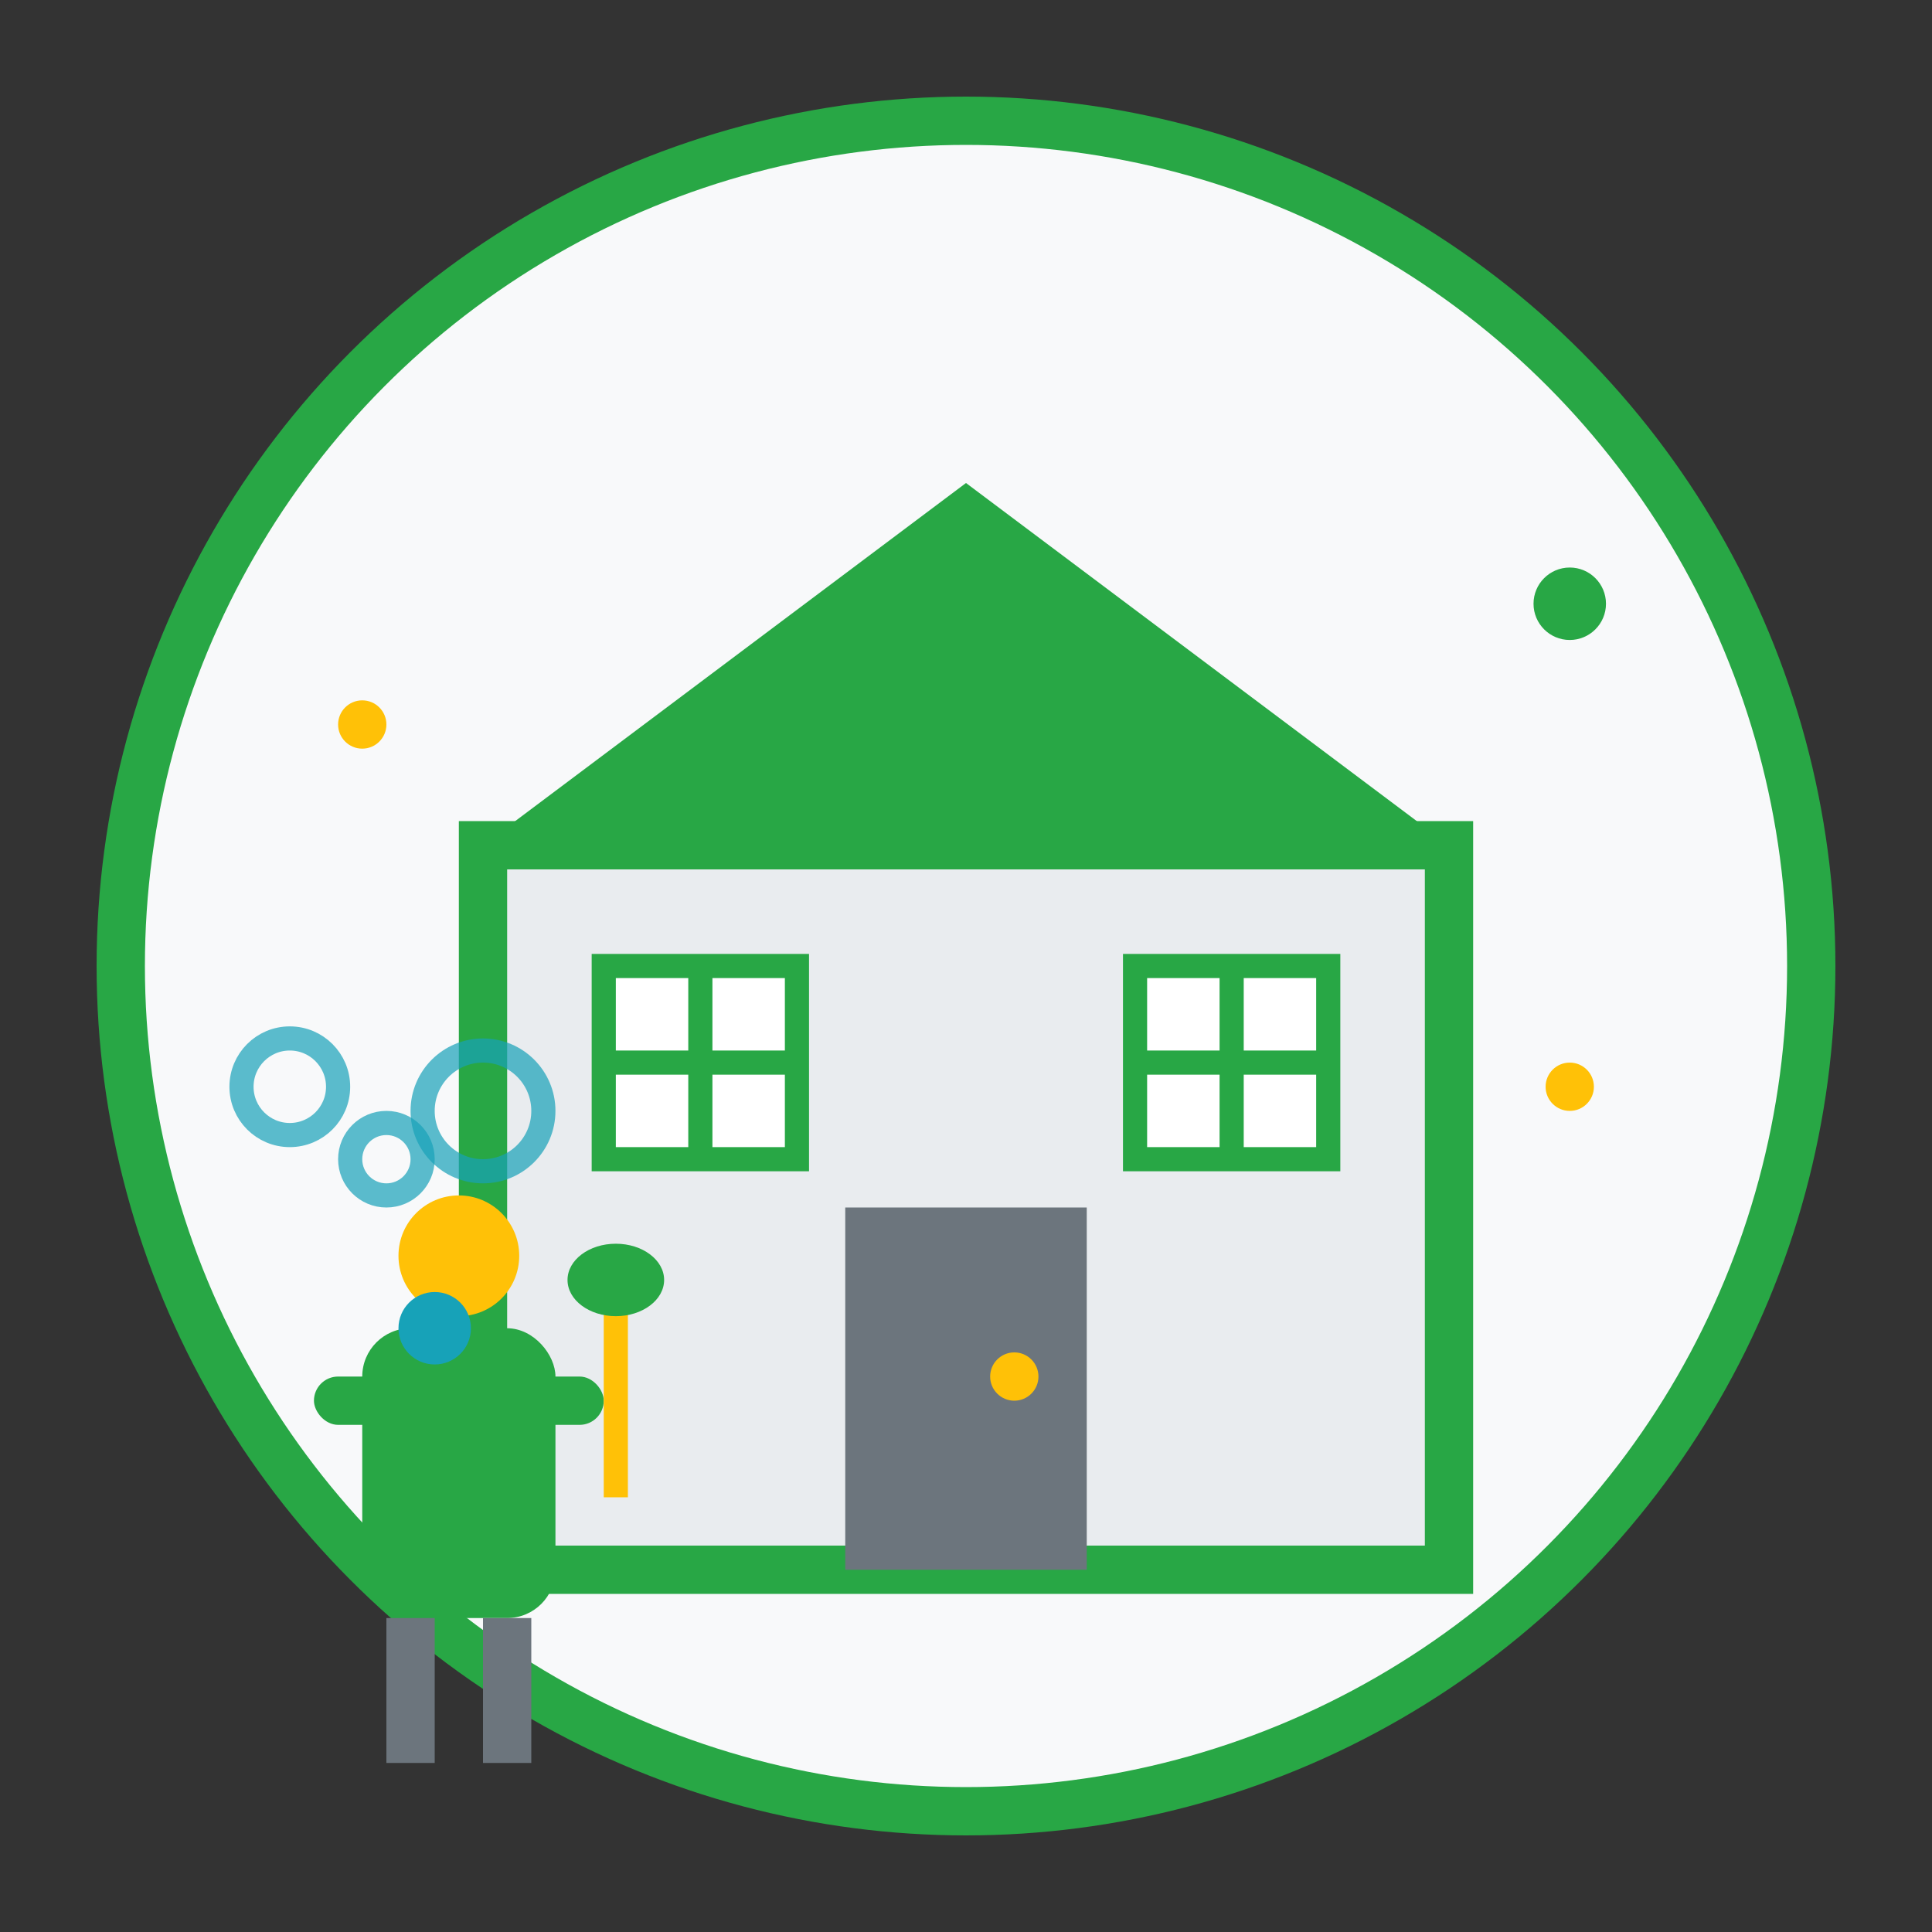<svg width="80" height="80" viewBox="0 0 80 80" fill="none" xmlns="http://www.w3.org/2000/svg">
  <rect x="0" y="0" width="80" height="80" fill="#333333" stroke="none"/>
  <!-- Background circle -->
  <circle cx="40" cy="40" r="35" fill="#f8f9fa" stroke="#28a745" stroke-width="2"/>
  
  <!-- House structure -->
  <rect x="20" y="35" width="40" height="30" fill="#e9ecef" stroke="#28a745" stroke-width="2"/>
  <polygon points="20,35 40,20 60,35" fill="#28a745"/>
  
  <!-- Door -->
  <rect x="35" y="50" width="10" height="15" fill="#6c757d"/>
  <circle cx="42" cy="57" r="1" fill="#ffc107"/>
  
  <!-- Windows -->
  <rect x="25" y="40" width="8" height="8" fill="white" stroke="#28a745" stroke-width="1"/>
  <rect x="47" y="40" width="8" height="8" fill="white" stroke="#28a745" stroke-width="1"/>
  <line x1="29" y1="40" x2="29" y2="48" stroke="#28a745"/>
  <line x1="25" y1="44" x2="33" y2="44" stroke="#28a745"/>
  <line x1="51" y1="40" x2="51" y2="48" stroke="#28a745"/>
  <line x1="47" y1="44" x2="55" y2="44" stroke="#28a745"/>
  
  <!-- Cleaning person -->
  <g transform="translate(15, 50)">
    <!-- Body -->
    <rect x="0" y="5" width="8" height="12" fill="#28a745" rx="2"/>
    <!-- Head -->
    <circle cx="4" cy="2" r="2.5" fill="#ffc107"/>
    <!-- Arms -->
    <rect x="-2" y="7" width="12" height="2" fill="#28a745" rx="1"/>
    <!-- Legs -->
    <rect x="1" y="17" width="2" height="6" fill="#6c757d"/>
    <rect x="5" y="17" width="2" height="6" fill="#6c757d"/>
    <!-- Cleaning tool -->
    <rect x="10" y="4" width="1" height="8" fill="#ffc107"/>
    <ellipse cx="10.5" cy="3" rx="2" ry="1.5" fill="#28a745"/>
  </g>
  
  <!-- Sparkles -->
  <circle cx="15" cy="30" r="1" fill="#ffc107"/>
  <circle cx="65" cy="25" r="1.5" fill="#28a745"/>
  <circle cx="65" cy="45" r="1" fill="#ffc107"/>
  <circle cx="18" cy="55" r="1.5" fill="#17a2b8"/>
  
  <!-- Cleaning bubbles -->
  <circle cx="12" cy="45" r="2" fill="none" stroke="#17a2b8" stroke-width="1" opacity="0.7"/>
  <circle cx="16" cy="48" r="1.5" fill="none" stroke="#17a2b8" stroke-width="1" opacity="0.7"/>
  <circle cx="20" cy="46" r="2.5" fill="none" stroke="#17a2b8" stroke-width="1" opacity="0.7"/>
</svg>
